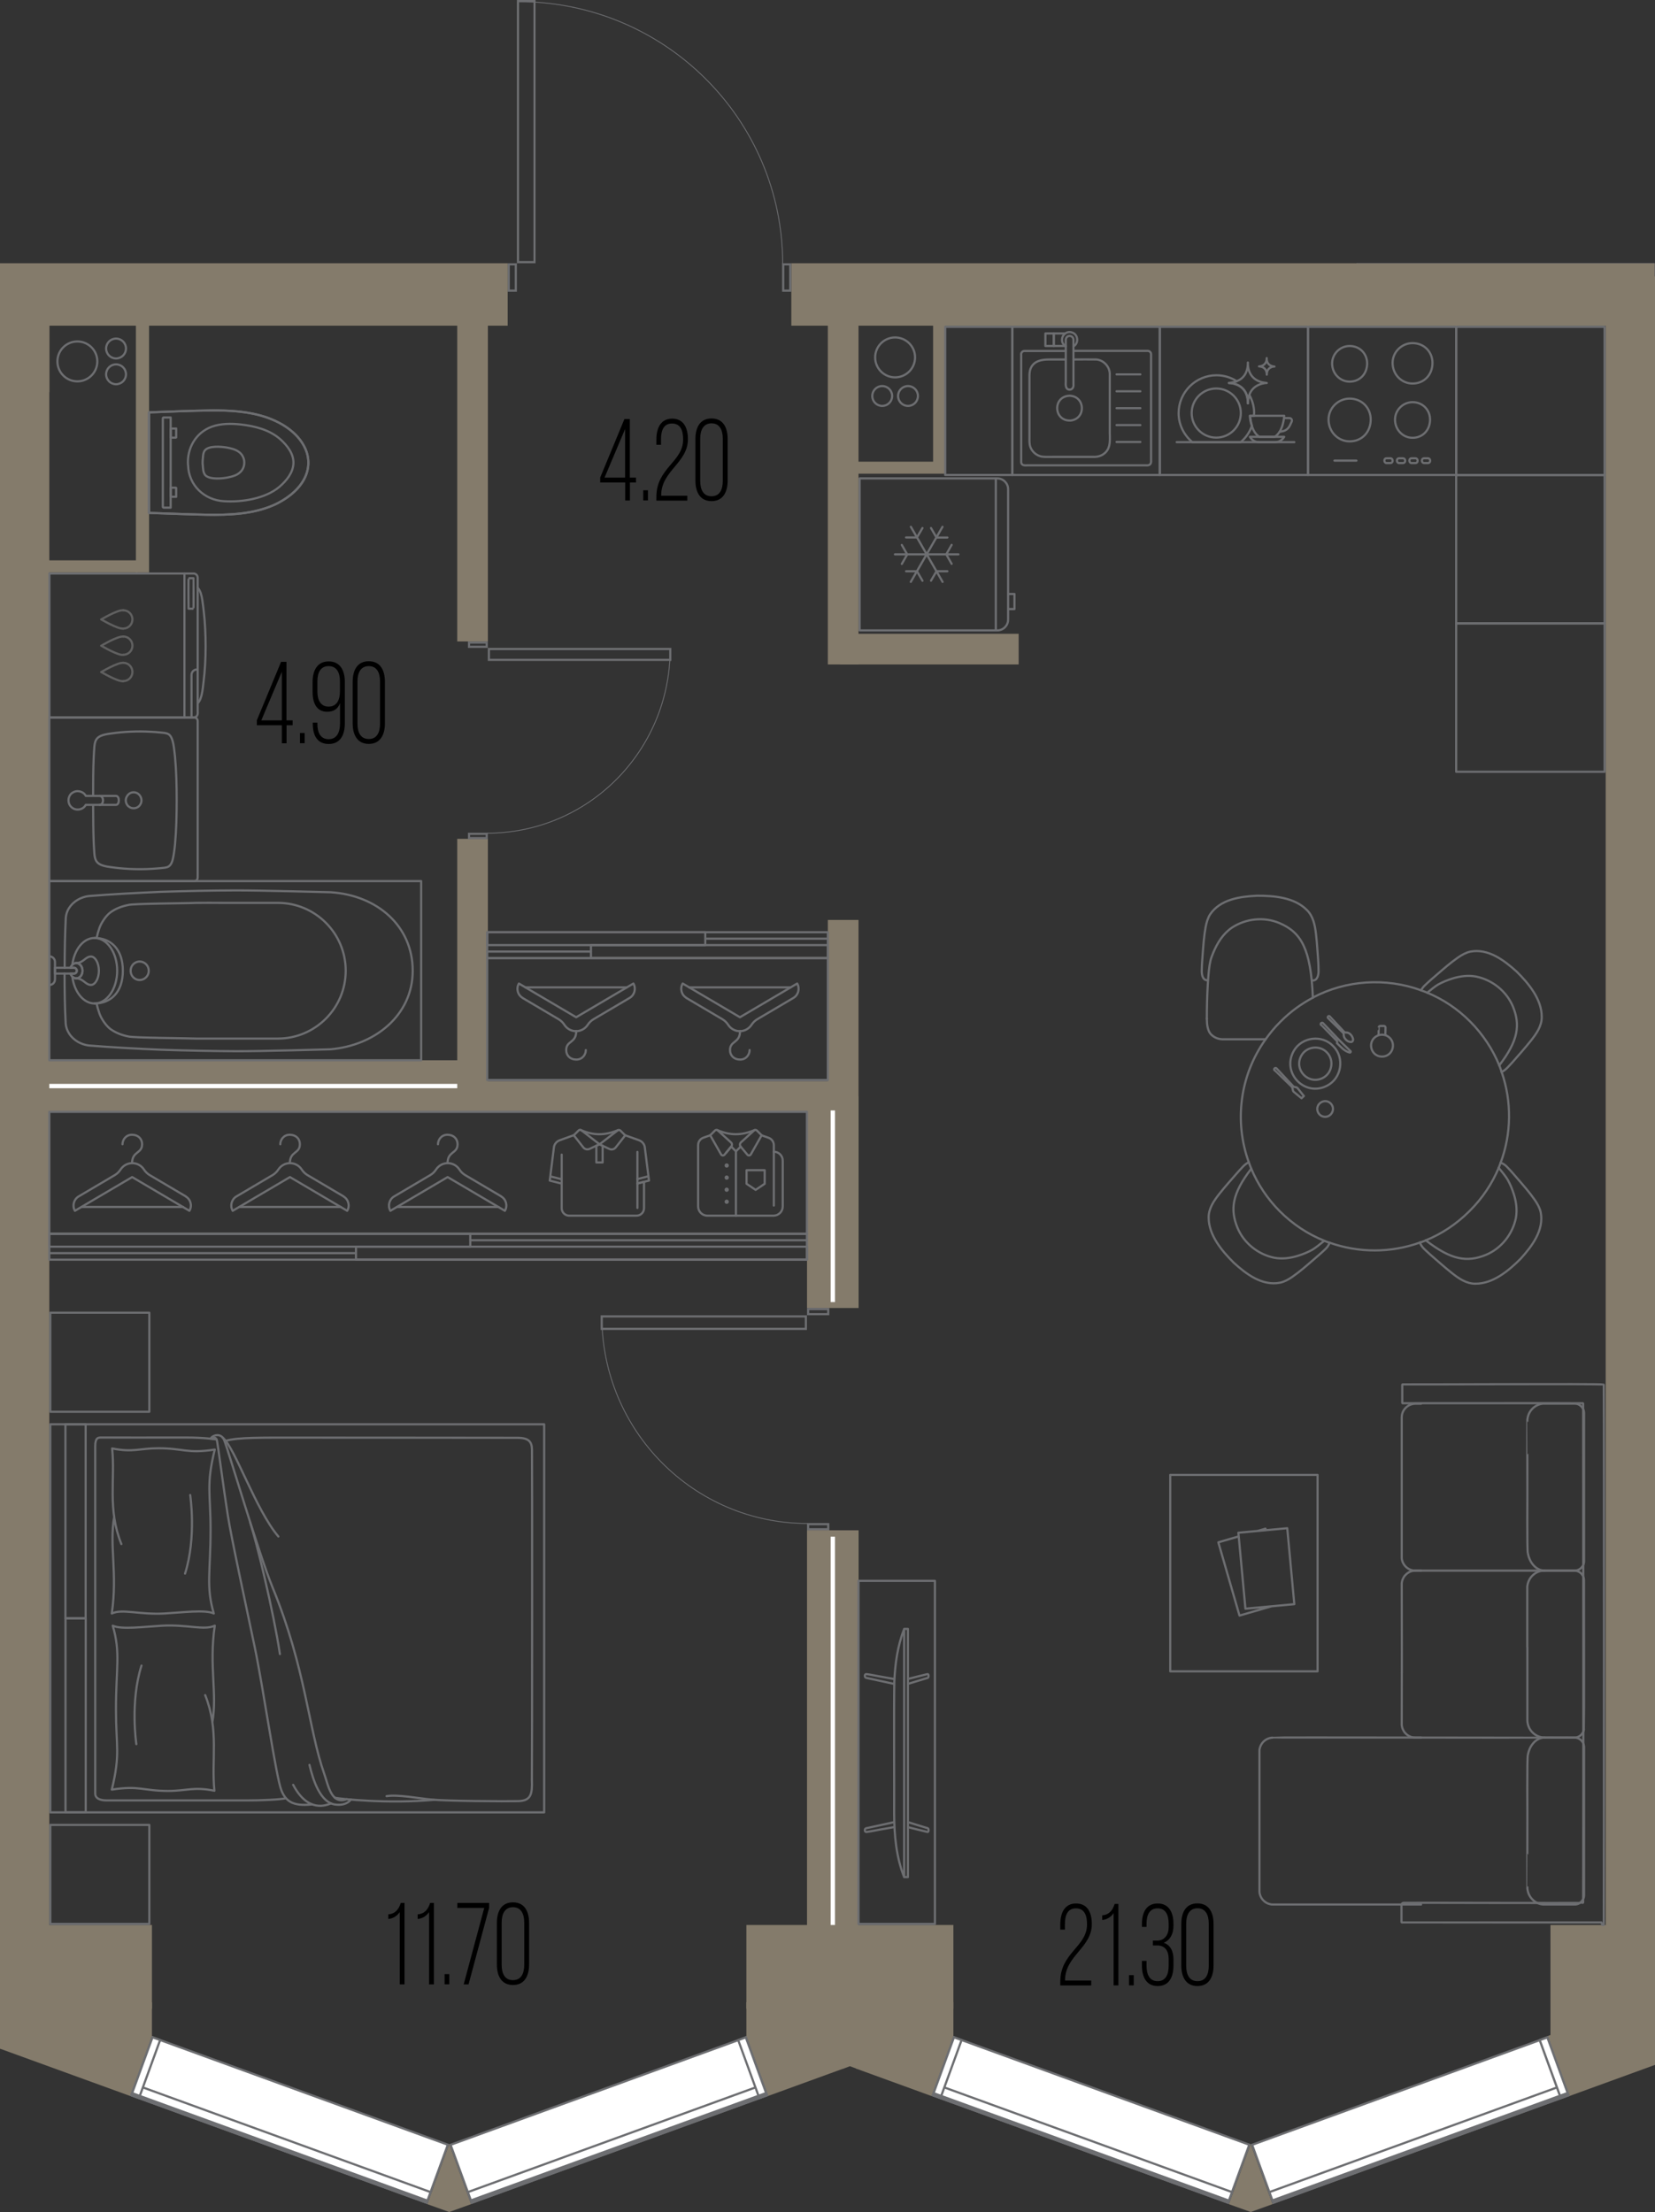 <?xml version="1.0" encoding="UTF-8"?><svg id="_мебель" xmlns="http://www.w3.org/2000/svg" viewBox="0 0 189.96 253.94"><rect x="0" y="0" width="189.96" height="253.94" fill="#333333" stroke="none"/><defs><style>.cls-1{fill:#6d6e71;}.cls-1,.cls-2,.cls-3,.cls-4,.cls-5{stroke-width:0px;}.cls-2{fill:#000;}.cls-6{stroke:#606060;}.cls-6,.cls-7{stroke-linecap:round;stroke-width:.25px;}.cls-6,.cls-7,.cls-8,.cls-9{fill:none;}.cls-6,.cls-7,.cls-9{stroke-linejoin:round;}.cls-3{fill:#847b6b;}.cls-4{fill:#6e7484;}.cls-7,.cls-10,.cls-9{stroke:#6d6e71;}.cls-8{stroke:#fff;}.cls-8,.cls-10{stroke-miterlimit:10;stroke-width:.5px;}.cls-10,.cls-5{fill:#fff;}.cls-9{stroke-width:.1px;}</style></defs><rect class="cls-4" x="169.22" y="16.69" width="7.17" height="34.23" transform="translate(206.61 -139) rotate(90)"/><rect class="cls-3" x="0" y="220.99" width="17.44" height="9.61"/><polygon class="cls-3" points="17.44 233.84 0 235.19 0 229.86 17.44 229.86 17.44 233.84"/><polygon class="cls-3" points="8.79 230.58 17.44 233.73 14.94 240.62 0 235.19 8.79 230.58"/><polygon class="cls-3" points="141.05 253.04 143.56 253.94 146.06 253.04 143.55 246.14 141.05 253.04"/><rect class="cls-3" x="85.67" y="220.99" width="23.76" height="9.61"/><polygon class="cls-3" points="177.96 220.99 177.96 234.62 189.96 237.05 189.96 220.99 177.96 220.99"/><polygon class="cls-3" points="49.05 253.04 51.56 253.94 54.07 253.04 51.56 246.14 49.05 253.04"/><rect class="cls-3" x="86.65" y="231.93" width="9.21" height="7.33" transform="translate(-75.08 45.42) rotate(-20)"/><polygon class="cls-3" points="187.97 229.97 177.65 233.73 180.15 240.62 189.96 237.05 187.97 229.97"/><rect class="cls-3" x="85.67" y="229.86" width="10.89" height="3.98"/><rect class="cls-3" x="98.41" y="229.86" width="11.02" height="3.98"/><polygon class="cls-3" points="98.35 237.5 97.55 237.2 96.76 237.5 94.25 230.6 97.55 229.42 100.86 230.6 98.35 237.5"/><rect class="cls-3" x="99.25" y="231.93" width="9.21" height="7.33" transform="translate(120.87 492.52) rotate(-160)"/><rect class="cls-3" y="33.08" width="5.66" height="11.94" transform="translate(5.66 78.1) rotate(180)"/><rect class="cls-3" x="25.55" y="4.67" width="7.17" height="58.27" transform="translate(62.94 4.67) rotate(90)"/><rect class="cls-3" x="136.79" y="-15.74" width="7.17" height="99.09" transform="translate(174.18 -106.57) rotate(90)"/><rect class="cls-3" y="31.73" width="5.66" height="191.05"/><rect class="cls-3" x="184.3" y="31.73" width="5.66" height="191.05"/><rect class="cls-3" x="52.48" y="36.72" width="3.52" height="36.92"/><rect class="cls-3" x="95.02" y="37.19" width="3.52" height="39.09"/><rect class="cls-3" x="96.4" y="72.76" width="20.52" height="3.52"/><rect class="cls-3" x="98.43" y="53" width="10.06" height="1.38"/><rect class="cls-3" x="107.1" y="37.19" width="1.38" height="16.34"/><rect class="cls-3" x="52.48" y="96.3" width="3.52" height="31.34"/><rect class="cls-3" x="4.77" y="121.72" width="48.2" height="5.92"/><rect class="cls-3" x="55.28" y="124.11" width="41.8" height="3.52"/><rect class="cls-3" x="95.02" y="105.61" width="3.52" height="23.33"/><rect class="cls-3" x="92.63" y="125.87" width="5.92" height="24.29"/><rect class="cls-3" x="92.63" y="175.68" width="5.92" height="46.01"/><rect class="cls-3" x="15.6" y="36.87" width="1.51" height="28.84"/><rect class="cls-3" x="5.4" y="64.33" width="10.4" height="1.38"/><line class="cls-8" x1="95.59" y1="176.41" x2="95.59" y2="220.99"/><line class="cls-8" x1="95.59" y1="127.48" x2="95.59" y2="149.48"/><line class="cls-8" x1="52.48" y1="124.68" x2="5.66" y2="124.68"/><rect class="cls-5" x="29.7" y="225.34" width="7.08" height="36.07" transform="translate(-206.83 191.37) rotate(-70)"/><path class="cls-1" d="M17.58,234.04l33.66,12.25-2.34,6.42-33.66-12.25,2.34-6.42M17.43,233.72l-2.51,6.89,34.13,12.42,2.51-6.89-34.13-12.42h0Z"/><rect class="cls-5" x="31.6" y="228.06" width="1.3" height="36.07" transform="translate(-210.03 192.21) rotate(-69.99)"/><path class="cls-1" d="M15.6,239.48l33.66,12.25-.36.98-33.66-12.25.36-.98M15.45,239.16l-.53,1.45,34.13,12.42.53-1.45-34.13-12.42h0Z"/><rect class="cls-5" x="13.19" y="236.9" width="7.08" height=".93" transform="translate(-212.05 171.9) rotate(-70)"/><path class="cls-1" d="M17.58,234.04l.64.23-2.34,6.42-.64-.23,2.34-6.42M17.43,233.72l-2.51,6.89,1.11.41,2.51-6.89-1.11-.41h0Z"/><rect class="cls-5" x="121.69" y="225.34" width="7.08" height="36.07" transform="translate(-146.3 277.82) rotate(-70)"/><path class="cls-1" d="M109.57,234.04l33.66,12.25-2.34,6.42-33.66-12.25,2.34-6.42M109.42,233.72l-2.51,6.89,34.13,12.42,2.51-6.89-34.13-12.42h0Z"/><rect class="cls-5" x="123.6" y="228.06" width="1.29" height="36.07" transform="translate(-149.51 278.68) rotate(-70)"/><path class="cls-1" d="M107.59,239.48l33.66,12.25-.36.98-33.66-12.25.36-.98M107.44,239.16l-.53,1.45,34.13,12.42.53-1.45-34.13-12.42h0Z"/><rect class="cls-5" x="105.18" y="236.9" width="7.08" height=".93" transform="translate(-151.52 258.34) rotate(-70)"/><path class="cls-1" d="M109.57,234.04l.64.23-2.34,6.42-.64-.23,2.34-6.42M109.42,233.72l-2.51,6.89,1.11.41,2.51-6.89-1.11-.41h0Z"/><rect class="cls-5" x="143.84" y="239.84" width="36.06" height="7.08" transform="translate(-73.48 70.04) rotate(-20)"/><path class="cls-1" d="M177.53,234.05l2.34,6.42-33.65,12.25-2.34-6.42,33.65-12.25M177.68,233.73l-34.12,12.42,2.51,6.89,34.12-12.42-2.51-6.89h0Z"/><rect class="cls-5" x="144.83" y="245.45" width="36.06" height="1.3" transform="translate(-74.36 70.55) rotate(-20)"/><path class="cls-1" d="M179.51,239.48l.36.98-33.65,12.25-.36-.98,33.65-12.25M179.66,239.16l-34.12,12.42.53,1.45,34.12-12.42-.53-1.45h0Z"/><rect class="cls-5" x="177.91" y="233.83" width=".93" height="7.09" transform="translate(-70.42 75.32) rotate(-20)"/><path class="cls-1" d="M177.53,234.05l2.34,6.42-.64.23-2.34-6.42.64-.23M177.67,233.72l-1.11.41,2.51,6.89,1.11-.41-2.51-6.89h0Z"/><rect class="cls-5" x="51.84" y="239.84" width="36.06" height="7.08" transform="translate(-79.03 38.58) rotate(-20)"/><path class="cls-1" d="M85.53,234.05l2.34,6.42-33.65,12.25-2.34-6.42,33.65-12.25M85.68,233.73l-34.12,12.42,2.51,6.89,34.12-12.42-2.51-6.89h0Z"/><rect class="cls-5" x="52.83" y="245.45" width="36.06" height="1.3" transform="translate(-79.9 39.08) rotate(-20)"/><path class="cls-1" d="M87.51,239.48l.36.98-33.65,12.25-.36-.98,33.65-12.25M87.66,239.16l-34.12,12.42.53,1.45,34.12-12.42-.53-1.45h0Z"/><rect class="cls-5" x="85.91" y="233.83" width=".93" height="7.09" transform="translate(-75.97 43.85) rotate(-20)"/><path class="cls-1" d="M85.53,234.05l2.34,6.42-.64.23-2.34-6.42.64-.23M85.68,233.72l-1.11.41,2.51,6.89,1.11-.41-2.51-6.89h0Z"/><line class="cls-10" x1="49.01" y1="252.75" x2="15.09" y2="240.4"/><line class="cls-10" x1="141.01" y1="252.75" x2="107.02" y2="240.38"/><line class="cls-10" x1="146.03" y1="252.75" x2="180.06" y2="240.36"/><line class="cls-10" x1="54.03" y1="252.75" x2="88.08" y2="240.36"/><path class="cls-1" d="M59.08,30.47v2.77h-.56v-2.77h.56M59.33,30.22h-1.06v3.27h1.06v-3.27h0Z"/><path class="cls-1" d="M90.58,30.47v2.77h-.56v-2.77h.56M90.83,30.22h-1.06v3.27h1.06v-3.27h0Z"/><path class="cls-9" d="M89.84,30.32c0-16.64-13.58-30.13-30.32-30.13"/><path class="cls-1" d="M61.23.25v29.72h-1.65V.25h1.65M61.48,0h0,0ZM61.48,0h-2.15v30.22h2.14V0h0Z"/><path class="cls-1" d="M94.94,150.41v.33h-2.06s0-.33,0-.33h2.06M95.19,150.16h-2.56v.83h2.56v-.83h0Z"/><path class="cls-1" d="M94.94,175.1v.33h-2.06s0-.33,0-.33h2.06M95.19,174.85h-2.56v.83h2.56v-.83h0Z"/><path class="cls-9" d="M92.69,174.9c-13.04,0-23.61-10.64-23.61-23.76"/><path class="cls-1" d="M92.37,151.25v1.18h-23.18s0-1.18,0-1.18h23.18M92.62,151h-23.68v1.68h23.68v-1.68h0Z"/><path class="cls-1" d="M55.74,73.89v.24h-1.78v-.24h1.78M55.99,73.64h-2.28v.74h2.28v-.74h0Z"/><path class="cls-1" d="M55.74,95.85v.24h-1.78v-.24h1.78M55.99,95.6h-2.28v.74h2.28v-.74h0Z"/><path class="cls-9" d="M55.92,95.65c11.6,0,21-9.46,21-21.14"/><path class="cls-1" d="M56.24,74.63h20.57v1h-20.57v-1M55.99,74.38v1.49h21.07s0-1.49,0-1.49h-21.07Z"/><path class="cls-2" d="M125.32,220.88c0,2.7-3.03,3.63-3.07,6.38v.11h3v.56h-3.55v-.45c0-3.29,3.07-4,3.07-6.56,0-1.08-.32-1.84-1.28-1.84s-1.26.8-1.26,1.8v.64h-.53v-.6c0-1.35.52-2.4,1.81-2.4s1.81,1.01,1.81,2.37Z"/><path class="cls-2" d="M127.82,219.63c-.3.44-.74.73-1.31.79v-.54c.83-.07,1.21-.61,1.43-1.31h.43v9.35h-.55v-8.29Z"/><path class="cls-2" d="M130.13,226.75v1.17h-.54v-1.17h.54Z"/><path class="cls-2" d="M134.69,220.87v.23c0,.92-.4,1.65-1.12,1.93.76.25,1.12.97,1.12,1.89v.72c0,1.36-.53,2.36-1.81,2.36s-1.81-1-1.81-2.36v-.53h.53v.56c0,1.01.35,1.77,1.27,1.77s1.27-.75,1.27-1.81v-.72c0-.97-.43-1.54-1.25-1.57h-.56v-.56h.59c.76-.05,1.22-.67,1.22-1.56v-.33c0-1.07-.35-1.81-1.27-1.81s-1.27.75-1.27,1.76v.37h-.53v-.33c0-1.36.53-2.36,1.81-2.36s1.81,1,1.81,2.36Z"/><path class="cls-2" d="M135.59,220.87c0-1.38.56-2.36,1.85-2.36s1.85.99,1.85,2.36v4.77c0,1.36-.56,2.36-1.85,2.36s-1.85-1-1.85-2.36v-4.77ZM136.15,225.67c0,1.03.37,1.77,1.3,1.77s1.29-.75,1.29-1.77v-4.84c0-1.01-.37-1.76-1.29-1.76s-1.3.75-1.3,1.76v4.84Z"/><path class="cls-2" d="M45.88,219.51c-.3.44-.74.73-1.31.79v-.53c.83-.07,1.21-.61,1.43-1.31h.43v9.35h-.55v-8.29Z"/><path class="cls-2" d="M49.25,219.51c-.3.44-.74.73-1.31.79v-.53c.83-.07,1.21-.61,1.43-1.31h.43v9.35h-.55v-8.29Z"/><path class="cls-2" d="M51.57,226.63v1.17h-.54v-1.17h.54Z"/><path class="cls-2" d="M55.57,219.03h-3.08v-.57h3.65v.56l-2.36,8.79h-.56l2.36-8.78Z"/><path class="cls-2" d="M57.03,220.75c0-1.37.56-2.36,1.85-2.36s1.85.99,1.85,2.36v4.77c0,1.36-.56,2.36-1.85,2.36s-1.85-1-1.85-2.36v-4.77ZM57.58,225.55c0,1.03.37,1.77,1.3,1.77s1.29-.75,1.29-1.77v-4.84c0-1.01-.37-1.76-1.29-1.76s-1.3.75-1.3,1.76v4.84Z"/><path class="cls-2" d="M32.89,83.26v2.07h-.54v-2.07h-2.87v-.57l2.78-6.71h.62v6.72h.71v.56h-.71ZM29.99,82.7h2.36v-5.58l-2.36,5.58Z"/><path class="cls-2" d="M34.97,84.15v1.17h-.54v-1.17h.54Z"/><path class="cls-2" d="M39.58,78.27v4.75c0,1.39-.54,2.39-1.85,2.39s-1.83-.97-1.83-2.33v-.12h.53v.15c0,1.01.37,1.75,1.29,1.75s1.31-.75,1.31-1.85v-2.29c-.26.69-.74.99-1.49.99-1.18,0-1.66-.96-1.66-2.28v-1.13c0-1.37.56-2.37,1.85-2.37s1.85,1,1.85,2.37ZM36.43,78.23v1.13c0,1.01.37,1.76,1.29,1.76s1.3-.75,1.3-1.76v-1.13c0-1.01-.37-1.76-1.3-1.76s-1.29.75-1.29,1.76Z"/><path class="cls-2" d="M40.48,78.27c0-1.37.56-2.36,1.85-2.36s1.85.99,1.85,2.36v4.77c0,1.36-.56,2.36-1.85,2.36s-1.85-1-1.85-2.36v-4.77ZM41.03,83.07c0,1.03.37,1.77,1.3,1.77s1.29-.75,1.29-1.77v-4.84c0-1.01-.37-1.76-1.29-1.76s-1.3.75-1.3,1.76v4.84Z"/><path class="cls-2" d="M72.3,55.39v2.07h-.54v-2.07h-2.87v-.57l2.78-6.71h.62v6.72h.71v.56h-.71ZM69.39,54.83h2.36v-5.58l-2.36,5.58Z"/><path class="cls-2" d="M74.37,56.28v1.17h-.54v-1.17h.54Z"/><path class="cls-2" d="M78.96,50.42c0,2.69-3.03,3.63-3.07,6.38v.11h3v.56h-3.55v-.45c0-3.29,3.07-4,3.07-6.56,0-1.08-.32-1.84-1.28-1.84s-1.26.8-1.26,1.8v.64h-.53v-.6c0-1.35.52-2.4,1.81-2.4s1.81,1.01,1.81,2.37Z"/><path class="cls-2" d="M79.82,50.4c0-1.37.56-2.36,1.85-2.36s1.85.99,1.85,2.36v4.77c0,1.36-.56,2.36-1.85,2.36s-1.85-1-1.85-2.36v-4.77ZM80.37,55.2c0,1.03.37,1.77,1.3,1.77s1.29-.75,1.29-1.77v-4.84c0-1.01-.37-1.76-1.29-1.76s-1.3.75-1.3,1.76v4.84Z"/><circle class="cls-7" cx="102.74" cy="41.03" r="2.29"/><circle class="cls-7" cx="101.26" cy="45.46" r="1.14"/><circle class="cls-7" cx="104.22" cy="45.46" r="1.14"/><circle class="cls-7" cx="8.88" cy="41.49" r="2.29"/><circle class="cls-7" cx="13.32" cy="42.97" r="1.14"/><circle class="cls-7" cx="13.32" cy="40.01" r="1.14"/><rect class="cls-7" x="5.77" y="163.51" width="56.69" height="44.55"/><rect class="cls-7" x="-2.47" y="173.49" width="22.28" height="2.32" transform="translate(183.32 165.98) rotate(90)"/><rect class="cls-7" x="-2.47" y="195.76" width="22.28" height="2.32" transform="translate(205.6 188.25) rotate(90)"/><path class="cls-7" d="M24.85,165.25s-1.4-.23-3.52-.22-9.39,0-9.72,0-.68,0-.68,1c0,1,0,39.44,0,39.89,0,.45.41.77,1.32.77s13.24,0,16.15,0c1.57,0,3.73-.09,4.41-.25"/><path class="cls-7" d="M24.41,165.19c.23-.25.42-.13.51.27s.79,5.77,1.24,8.58,2.13,10.5,3.1,15.16,2.43,14.84,3.04,16.34c.49,1.22,1.29,1.85,3.49,1.61"/><path class="cls-7" d="M33.65,204.9c1.72,3.27,3.83,2.33,4.35,2.13"/><path class="cls-7" d="M35.52,202.61c.43,1.82,1.26,4.31,2.93,4.55,1.37.19,1.82-.58,1.82-.58"/><path class="cls-7" d="M24.17,165.16c.2-.39,1.21-.75,1.57.19.57,1.46,3.93,12.95,5.55,16.9,3.83,9.34,4.09,16.2,5.95,21.46.44,1.25.79,3.52,2.57,2.83"/><path class="cls-7" d="M38.43,206.38c.72.15,6.14.72,11.38.24"/><path class="cls-7" d="M44.37,206.2c1.29-.21,3.59.24,5.26.4,1.67.16,8.42.21,9.87.17,1.45-.05,1.61-.79,1.55-2.47"/><path class="cls-7" d="M61.05,204.3c.03-1.96.04-37.07.01-37.92s-.34-1.32-1.7-1.32c-.9,0-14.66-.02-24.33-.02-4.99,0-7.71-.05-9.12.37"/><path class="cls-7" d="M25.55,165.03c1.41,1.12,3.79,8.29,6.4,11.36"/><path class="cls-7" d="M28.72,174.8c.76,2.34,2.64,10.05,3.41,15.09"/><path class="cls-7" d="M13.11,174.12c-.59,3.32.4,6.46-.28,11.11,1.21-.57,3.18.16,6.05,0,1.96-.11,4.69-.47,5.66,0-.92-3.13-.37-4.76-.37-9.64,0-4.22-.53-5.07.48-9.18-3.18.5-3.57-.15-6.47-.15-2.18,0-2.89.51-5.31.02.37,3.6-.56,6.92,1.06,10.98"/><path class="cls-7" d="M21.83,171.63s.74,4.85-.59,9.02"/><path class="cls-7" d="M24.37,197.74c.59-3.32-.4-6.46.28-11.11-1.21.57-3.18-.16-6.05,0-1.96.11-4.69.47-5.66,0,.92,3.13.37,4.76.37,9.64,0,4.22.53,5.07-.48,9.18,3.18-.5,3.57.15,6.47.15,2.18,0,2.89-.51,5.31-.02-.37-3.6.56-6.92-1.06-10.98"/><path class="cls-7" d="M15.65,200.23s-.74-4.85.59-9.02"/><rect class="cls-7" x="5.77" y="209.5" width="11.37" height="11.37" transform="translate(22.91 430.37) rotate(180)"/><rect class="cls-7" x="5.77" y="150.71" width="11.37" height="11.37" transform="translate(22.91 312.78) rotate(180)"/><rect class="cls-7" x="55.92" y="107.02" width="39.1" height="2.97"/><rect class="cls-7" x="55.92" y="109.99" width="39.1" height="14"/><path class="cls-7" d="M67.82,109.24h-11.9s11.9,0,11.9,0Z"/><path class="cls-7" d="M95.02,107.76h-13.9s13.9,0,13.9,0Z"/><rect class="cls-7" x="55.92" y="107.02" width="25.03" height="1.48"/><rect class="cls-7" x="67.83" y="108.5" width="27.19" height="1.48"/><path class="cls-7" d="M86.04,120.55c0,.5-.38,1.09-1.09,1.09s-1.16-.47-1.16-1.09c0-1.1,1.15-.78,1.15-2.18"/><path class="cls-7" d="M78.77,114.56l4.15,2.45c.27.16.49.38.66.64.28.44.78.73,1.34.73s1.05-.29,1.34-.73c.17-.26.39-.48.66-.64l4.15-2.45c.57-.34.76-1.08.43-1.65l-6.57,3.87-6.57-3.87h0c-.34.57-.15,1.31.43,1.65Z"/><line class="cls-7" x1="79.09" y1="113.35" x2="90.74" y2="113.35"/><path class="cls-7" d="M67.24,120.55c0,.5-.38,1.09-1.09,1.09s-1.16-.47-1.16-1.09c0-1.1,1.15-.78,1.15-2.18"/><path class="cls-7" d="M59.97,114.56l4.15,2.45c.27.16.49.38.66.64.28.44.78.73,1.34.73s1.05-.29,1.34-.73c.17-.26.39-.48.66-.64l4.15-2.45c.57-.34.76-1.08.43-1.65l-6.57,3.87-6.57-3.87h0c-.34.57-.15,1.31.43,1.65Z"/><line class="cls-7" x1="60.3" y1="113.35" x2="71.94" y2="113.35"/><path class="cls-7" d="M167.14,54.53v-17.01s-17.01,0-17.01,0v17.01s17.01,0,17.01,0ZM156.92,41.72c0,1.18-.82,2.09-2.01,2.09-1.1,0-2.01-.91-2.01-2.09,0-1.09.91-2,2.01-2,1.19,0,2.01.91,2.01,2ZM164.14,48.17c0,1.18-.82,2.09-2.01,2.09-1.1,0-2.01-.91-2.01-2.09,0-1.09.91-2,2.01-2,1.19,0,2.01.91,2.01,2ZM164.42,41.66c0,1.34-.94,2.37-2.29,2.37-1.25,0-2.29-1.03-2.29-2.37,0-1.24,1.04-2.27,2.29-2.27,1.35,0,2.29,1.03,2.29,2.27ZM157.33,48.16c0,1.42-.99,2.51-2.42,2.51-1.32,0-2.42-1.09-2.42-2.51,0-1.31,1.1-2.4,2.42-2.4,1.43,0,2.42,1.09,2.42,2.4Z"/><rect class="cls-7" x="163.22" y="52.61" width=".94" height=".55" rx=".24" ry=".24" transform="translate(327.37 105.77) rotate(180)"/><rect class="cls-7" x="161.78" y="52.61" width=".94" height=".55" rx=".24" ry=".24" transform="translate(324.49 105.77) rotate(180)"/><rect class="cls-7" x="160.34" y="52.61" width=".94" height=".55" rx=".24" ry=".24" transform="translate(321.62 105.77) rotate(180)"/><rect class="cls-7" x="158.9" y="52.61" width=".94" height=".55" rx=".24" ry=".24" transform="translate(318.74 105.77) rotate(180)"/><line class="cls-7" x1="155.69" y1="52.88" x2="153.17" y2="52.88"/><rect class="cls-7" x="116.2" y="37.52" width="16.92" height="17.01"/><g id="AG-DETAILS"><g id="POLYLINE"><path class="cls-7" d="M122.76,45.43c1.82.05,1.92,2.66.11,2.85-1.96.07-2.07-2.77-.11-2.85Z"/></g></g><g id="POLYLINE-2"><line class="cls-7" x1="128.16" y1="46.86" x2="130.89" y2="46.86"/></g><g id="POLYLINE-3"><line class="cls-7" x1="128.16" y1="42.98" x2="130.89" y2="42.98"/></g><g id="POLYLINE-4"><line class="cls-7" x1="128.16" y1="44.92" x2="130.89" y2="44.92"/></g><g id="POLYLINE-5"><line class="cls-7" x1="128.16" y1="48.8" x2="130.89" y2="48.8"/></g><g id="POLYLINE-6"><line class="cls-7" x1="128.16" y1="50.74" x2="130.89" y2="50.74"/></g><g id="POLYLINE-7"><path class="cls-7" d="M122.77,44.73c.33,0,.48-.31.44-.61,0-.58,0-4.87,0-5.05.04-.61-.8-.7-.88-.09,0,.81,0,3.97,0,4.85-.02.35-.05.89.44.9Z"/></g><g id="POLYLINE-8"><path class="cls-7" d="M122.33,39.76c-.95-.58-.2-2.01.82-1.55.62.28.66,1.23.06,1.55"/></g><g id="POLYLINE-9"><path class="cls-7" d="M123.21,41.27c.89,0,1.74-.02,2.64,0,.86.08,1.55.86,1.53,1.72,0,.43,0,.86,0,1.29,0,.84,0,1.68,0,2.52v2.53c-.03.94.22,2.08-.64,2.74-.35.29-.82.4-1.27.38-.69,0-1.37,0-2.06,0-.85,0-1.7,0-2.56,0-.43-.01-.85.03-1.27-.03-.6-.11-1.11-.54-1.32-1.11-.12-.35-.1-.73-.1-1.09,0-.71,0-1.42,0-2.13,0-1.57,0-3.13,0-4.7,0-.39-.01-.76.15-1.12.37-.84,1.25-1,2.1-1,.64,0,1.27,0,1.9,0"/></g><g id="POLYLINE-10"><path class="cls-7" d="M122.32,40.29c-1.13,0-2.25,0-3.39,0-.45,0-.89,0-1.34,0-.24,0-.42.22-.38.45,0,4.11,0,8.23,0,12.34.05.38.43.36.73.34.35,0,13.27,0,13.57,0,.48.04.65-.14.61-.63,0-.39,0-.79,0-1.18,0-1.38,0-2.77,0-4.15,0-1.49,0-2.98,0-4.47,0-.77,0-1.54,0-2.31,0-.24-.18-.4-.41-.4-.26,0-8.33,0-8.5,0"/></g><rect class="cls-7" x="119.99" y="38.28" width=".96" height="1.44"/><polyline class="cls-7" points="122.23 39.72 120.95 39.72 120.95 38.28 122.23 38.28"/><rect class="cls-7" x="133.12" y="37.52" width="17.01" height="17.01"/><circle class="cls-7" cx="139.6" cy="47.42" r="2.82"/><path class="cls-7" d="M145.4,43.01s0-.01,0-.02c0-.02,0-.05,0-.07,0-.05,0-.1-.02-.15-.04-.22-.14-.4-.3-.52-.08-.06-.17-.11-.28-.14-.09-.03-.18-.04-.29-.05,0,0,0,0,0,0,0,0,0,0,0,0,0,0,.02,0,.02,0,0,0,0,0,.01,0,.21-.01.4-.08.55-.21.11-.09.19-.21.24-.35.04-.1.06-.21.06-.34h0s0-.03,0-.05c0,0,0,0,0,0,0,0,0,0,0,0,0,0,0,0,0,0,0,0,0,0,0,0,0,.02,0,.04,0,.06,0,.02,0,.04,0,.06,0,.13.04.24.08.35.06.14.16.25.29.34.09.06.2.1.31.13.07.02.21.03.21.03,0,0,0,0,0,0-.01,0-.03,0-.04,0-.02,0-.04,0-.06,0-.16.02-.3.08-.43.16-.12.08-.21.2-.27.33-.04.09-.06.17-.07.26,0,.05,0,.09-.01.14,0,.01,0,.02,0,.03,0,0,0,.01,0,.01,0,0,0,0,0,0,0,0,0,0,0,0Z"/><line class="cls-7" x1="135.06" y1="50.76" x2="148.56" y2="50.76"/><path class="cls-7" d="M143.91,47.73c0-.11.04-.2.04-.31,0-.76-.21-1.46-.55-2.08-.06.17-.12.34-.14.52-.01.11-.02.23-.03.34,0,.03,0,.06,0,.08,0,.02,0,.03,0,.03,0,0,0,0,0,0,0,0,0,0,0,0,0-.01,0-.03,0-.05,0-.06,0-.11-.01-.17,0-.12-.02-.25-.04-.37-.09-.55-.34-.98-.73-1.28-.2-.15-.42-.27-.68-.35-.21-.07-.44-.11-.7-.12,0,0-.01,0-.02,0,0,0,0,0,0-.01,0,0,.04,0,.06,0,0,0,.02,0,.03,0,.29-.02.56-.09.81-.2-.67-.43-1.47-.68-2.32-.68-2.4,0-4.35,1.95-4.35,4.35,0,1.35.63,2.54,1.59,3.34h5.52c.6-.5,1.05-1.16,1.31-1.9-.19-.59-.21-1.12-.21-1.12h.45Z"/><path class="cls-7" d="M144.89,43.89c-.27-.06-.53-.17-.75-.31-.31-.2-.55-.48-.7-.82-.12-.26-.18-.54-.21-.86,0-.05,0-.1,0-.14,0-.04,0-.09,0-.14,0,0,0,0,0,0,0,0,0,0,0,0,0,0,0,0,0,0,0,0,0,0,0,0,0,.03,0,.07,0,.11h0c0,.32-.06.59-.14.85-.12.36-.32.65-.59.87-.16.13-.35.23-.54.31-.25.1-.51.18-.81.2,0,0-.02,0-.03,0-.02,0-.06,0-.06,0,0,0,0,.01,0,.01,0,0,0,0,.02,0,.26.01.49.05.7.12.26.08.49.2.68.35.39.31.64.74.73,1.28.02.12.03.25.04.37,0,.06,0,.11.01.17,0,.02,0,.03,0,.05,0,0,0,0,0,0,0,0,0,0,0,0,0,0,0-.01,0-.03,0-.03,0-.06,0-.08,0-.11.01-.23.03-.34.02-.18.08-.35.14-.52.02-.04.02-.08.03-.13.15-.34.37-.62.66-.82.3-.21.65-.34,1.04-.4.05,0,.1-.01.15-.02.04,0,.07,0,.11,0,0,0,0,0,0,0,0,0-.34-.04-.51-.08Z"/><path class="cls-7" d="M143.91,47.73h-.45s.02.53.21,1.12c.15.48.41,1,.87,1.3h1.77c1.03-.66,1.09-2.42,1.09-2.42h-3.49Z"/><path class="cls-7" d="M146.32,50.15h-1.77s-1.09,0-1.09,0l.07.1c.22.32.59.51.98.51h1.84c.39,0,.76-.19.98-.51l.07-.1h-1.09Z"/><path class="cls-7" d="M147.38,48h.63c.2,0,.34.21.25.4l-.21.45c-.17.36-.5.61-.89.67l-.28.05"/><rect class="cls-7" x="167.14" y="54.53" width="17.04" height="17.04"/><rect class="cls-7" x="167.14" y="37.52" width="17.04" height="17.02"/><rect class="cls-7" x="108.49" y="37.52" width="7.71" height="17.01"/><path class="cls-7" d="M134.32,169.32h16.91s0,22.55,0,22.55h-16.91s0-22.55,0-22.55ZM147.75,175.44l-5.61.52.81,8.72,5.61-.52-.81-8.72ZM145.3,175.67l-.05-.18-.93.27.98-.09ZM139.84,177.06l2.43,8.41,3.69-1.07-3.01.28-.77-8.3-2.34.68Z"/><path class="cls-7" d="M163.11,161.15c-.15,0-.69-.01-.84.01-.13.02-.26.05-.39.1-.5.2-.89.67-.97,1.2-.01.08-.02.17-.02.25,0,.04,0,16,0,16.04,0,.05,0,.1,0,.14.02.19.07.38.16.55.13.27.34.49.6.65.15.09.31.15.47.19.07.02.15.03.22.03.03,0,.07,0,.11,0,.02,0,14.83,0,14.84,0"/><path class="cls-7" d="M175.31,170.61c.02.29-.06,7.61.06,7.7,0,0,0,.03,0,.03.09.47.28.92.59,1.29.28.34.67.6,1.11.66.06,0,.12.01.18.02.01,0,.03,0,.04,0,.04,0,3.43,0,3.47,0,.09,0,.19-.02.28-.05.37-.11.66-.42.75-.79.02-.07.03-.14.03-.21,0-.11,0-16.97,0-17.07,0-.13-.03-.25-.08-.37-.09-.21-.25-.4-.44-.52-.17-.11-.37-.16-.58-.16-.04,0-3.43,0-3.47,0-.05,0-.11,0-.16,0-.18.02-.36.06-.53.13-.54.22-.97.68-1.15,1.23-.05.15-.08.31-.1.47,0,.05,0,.11,0,.16-.01,0,0,7.46,0,7.46h0Z"/><path class="cls-7" d="M163.11,218.64c-.1,0-16.99,0-17.08,0-.11,0-.22-.03-.33-.06-.37-.1-.69-.35-.9-.67-.13-.21-.22-.46-.24-.71,0-.05,0-.09,0-.14,0-.11,0-16.01,0-16.11,0-.14.04-.27.08-.4.11-.32.32-.6.6-.79.19-.13.42-.22.65-.26.06-.01.13-.02.2-.02.06-.05,31.15.03,31.21,0"/><path class="cls-7" d="M175.31,209.17c.02-.29-.06-7.61.06-7.7,0,0,0-.03,0-.03.09-.47.28-.92.59-1.29.28-.34.68-.61,1.13-.66.05-.03,3.56,0,3.68-.01.09,0,.19.02.28.05.37.11.66.43.74.81.01.06.02.13.03.19,0,.13,0,16.96,0,17.08,0,.12-.03.24-.08.35-.09.21-.25.4-.44.52-.17.11-.37.16-.58.16-.04,0-3.43,0-3.47,0-.05,0-.11,0-.16,0-.18-.02-.36-.06-.53-.13-.54-.22-.97-.68-1.15-1.23-.05-.15-.08-.31-.1-.47,0-.05,0-.11,0-.16-.01,0,0-7.46,0-7.46h0Z"/><path class="cls-7" d="M175.31,189.11s0,8.35,0,8.38c0,.06,0,.12.01.18.02.15.05.3.1.45.22.67.82,1.19,1.51,1.32.16.06,3.61.03,3.86.03.14,0,.27-.04.39-.1.28-.13.49-.38.58-.66.03-.08.04-.17.05-.25.02-.03,0-17,0-17.05,0-.24-.09-.49-.24-.68-.16-.2-.37-.33-.62-.39-.08-.02-.16-.03-.24-.03h-3.43s-.08,0-.11,0c-.04,0-.09,0-.14.01-.71.08-1.33.58-1.59,1.24-.07.18-.12.37-.14.56,0,.05,0,.11,0,.16,0,.04,0,6.77,0,6.82Z"/><path class="cls-7" d="M163.11,180.31c-.23,0-.74-.02-.96.03-.35.07-.66.26-.89.53-.12.14-.21.31-.28.48-.05.13-.07.27-.09.4,0,.03,0,.07,0,.11,0,.02.02,10.15.01,10.18"/><path class="cls-7" d="M163.11,199.48c-.23,0-.74.02-.96-.03-.35-.07-.66-.26-.89-.53-.12-.14-.21-.31-.28-.48-.05-.13-.07-.27-.09-.4,0-.03,0-.07,0-.11,0-.02.02-10.82.01-10.84"/><path class="cls-7" d="M183.92,220.99s.01,0,.01,0c0,0,.01,0,.01,0,0,0,.01,0,.01,0,0,0,.01,0,.01,0,0,0,.01,0,.01,0,0,0,.01,0,.01,0,0,0,.01,0,.01,0,0,0,.01,0,.01,0,0,0,.01,0,.01,0,0,0,.01,0,.01,0,.01,0,.01,0,.01,0,.01,0,.01,0,.01,0,.01,0,.01-.01.01-.01,0,0,.01-.01.01-.01,0,0,.01-.01.01-.01,0-.01.01-.01.01-.01,0-.01,0-.01,0-.01,0-.01,0-.01,0-.01,0,0,0-.01,0-.01,0,0,0-.01,0-.01,0,0,0-.01,0-.01,0,0,0-.01,0-.01.02-4,.04-57.85,0-61.85,0,0,0,0,0-.01,0,0,0,0,0-.01,0,0,0,0,0-.01,0,0,0,0,0-.01,0,0,0,0,0-.01,0,0,0,0-.01-.01,0,0,0,0-.01-.01,0,0,0,0-.01-.01,0,0,0,0-.01-.01,0,0,0,0-.01,0,0,0,0,0-.01,0,0,0,0,0-.01,0-.18-.12-22.76.01-22.96-.02,0,0,0,0-.01,0,0,0,0,0-.01,0,0,0,0,0-.01,0,0,0,0,0-.01,0,0,0,0,0-.01,0,0,0,0,0-.01,0,0,0,0,0-.01.01,0,0,0,0-.01.01,0,0,0,0-.01.01,0,0,0,0-.01.01,0,0,0,0,0,.01,0,0,0,0,0,.01,0,0,0,0,0,.01,0,0,0,0,0,.01,0,0,0,0,0,.01,0,0,0,0,0,.01,0,0,0,0,0,.01,0,0,0,0,0,.01,0,0,0,0,0,.01,0,0,0,0,0,.01,0,0,0,0,0,.01,0,0,0,0,0,.01,0,0,0,0,0,.01v1.82s0,0,0,.01c0,0,0,0,0,.01,0,0,0,0,0,.01,0,0,0,0,0,.01,0,0,0,0,0,.01,0,0,0,0,0,.01,0,0,0,0,0,.01,0,0,0,0,0,.01,0,0,0,0,0,.01,0,0,0,0,0,.01,0,0,0,0,0,.01,0,0,0,0,0,.01,0,0,0,0,0,.01,0,0,0,0,.01.01,0,0,0,0,.01.01,0,0,0,0,.01.01,0,0,0,0,.01.01,0,0,0,0,.01,0,0,0,0,0,.01,0,0,0,0,0,.01,0,0,0,0,0,.01,0,0,0,0,0,.01,0,0,0,0,0,.01,0,0,0,0,0,.01,0,0,0,0,0,.01,0,0,0,0,0,.01,0,0,0,0,0,.01,0,0,0,0,0,.01,0,0,0,0,0,.01,0,0,0,0,0,.01,0,.07.01,20.42-.02,20.48,0,0,0,0,0,.01,0,0,0,0,0,.01,0,0,0,0,0,.01,0,0,0,0,0,.01,0,0,0,0,0,.01,0,0,0,0,0,.01,0,0,0,0,0,.01,0,0,0,0,0,.01.01,0,0,0,0,.01.01,0,0,0,0,.01.01,0,0,0,0,.01.01,0,0,0,0,0,.01,0,0,0,0,0,.01,0,0,0,0,0,.01,0,0,0,0,0,.01,0,0,0,0,0,.01,0,0,0,0,0,.01.01,14.3.05,42.88,0,57.17,0,0,0,.01,0,.01,0,0,0,.01,0,.01,0,.01,0,.01,0,.01,0,.01,0,.01,0,.01,0,.01-.01.01-.01.01,0,0-.01.01-.01.01,0,0-.01.01-.01.01-.01,0-.01.01-.01.01-.01,0-.01,0-.01,0-.01,0-.01,0-.01,0,0,0-.01,0-.01,0,0,0-.01,0-.01,0,0,0-.01,0-.01,0,0,0-.01,0-.01,0,0,0-.01,0-.01,0,0,0-.01,0-.01,0-.07.05-20.42-.02-20.49,0-.14.01-.24.13-.24.26v1.82s0,.01,0,.01c0,0,0,.01,0,.01,0,0,0,.01,0,.01,0,0,0,.01,0,.01,0,0,0,.01,0,.01,0,0,0,.01,0,.01,0,0,0,.01,0,.01,0,0,0,.01,0,.01,0,0,0,.01,0,.01,0,0,0,.01,0,.01,0,0,0,.01,0,.01,0,.01,0,.01,0,.01,0,.01,0,.01,0,.01,0,.01.01.01.01.01,0,0,.01.01.01.01,0,0,.01.01.01.01.01,0,.01.01.01.01.01,0,.01,0,.01,0,.01,0,.01,0,.01,0,0,0,.01,0,.01,0,0,0,.01,0,.01,0,0,0,.01,0,.01,0,0,0,.01,0,.01,0,0,0,.01,0,.01,0,0,0,.01,0,.01,0,0,0,.01,0,.01,0,0,0,.01,0,.01,0,0,0,.01,0,.01,0,.03.01,22.75,0,22.79,0Z"/><path class="cls-7" d="M163.82,113.96c.49-.4.91-.73,1.22-.92.53-.3,1.11-.53,1.69-.71.87-.27,1.8-.39,2.7-.22,1.87.39,3.5,1.69,4.23,3.46.84,2.08.63,3.88-1.58,6.74"/><path class="cls-7" d="M163.12,113.69c.11-.25.32-.48.51-.65.41-.4.85-.77,1.28-1.14.8-.69,1.59-1.39,2.46-1.99.43-.29.88-.55,1.38-.66,2.06-.4,3.89.99,5.33,2.29,1.37,1.36,2.88,3.16,2.88,5.19.02,1.04-.61,1.94-1.23,2.72-.34.43-.69.84-1.05,1.26-.36.42-.73.84-1.1,1.26-.3.3-.76.92-1.24,1.09"/><path class="cls-7" d="M143.62,134.17c-2.22,2.87-2.43,4.68-1.59,6.76.73,1.77,2.36,3.08,4.23,3.46.9.17,1.83.05,2.7-.22.58-.18,1.16-.41,1.69-.71.34-.21.81-.57,1.35-1.02"/><path class="cls-7" d="M143.34,133.44c-.48.17-.93.79-1.23,1.09-.37.42-.73.84-1.1,1.26-.36.41-.71.83-1.05,1.26-.62.78-1.24,1.68-1.23,2.72,0,2.03,1.51,3.83,2.88,5.19,1.43,1.31,3.27,2.7,5.33,2.29.5-.11.96-.37,1.38-.66.87-.6,1.66-1.3,2.46-1.99.43-.38.87-.74,1.28-1.14.22-.19.47-.49.54-.8"/><path class="cls-7" d="M172.02,134.07c.46.55.84,1.03,1.04,1.38.3.53.53,1.11.71,1.69.27.87.39,1.8.22,2.7-.39,1.87-1.69,3.5-3.46,4.23-2.11.85-3.93.62-6.88-1.68"/><path class="cls-7" d="M172.24,133.49c.31.07.61.32.81.55.4.41.77.85,1.14,1.28.69.8,1.39,1.59,1.99,2.46.29.43.55.88.66,1.38.4,2.06-.99,3.89-2.29,5.33-1.36,1.37-3.16,2.88-5.19,2.88-1.04.02-1.94-.61-2.72-1.23-.43-.34-.84-.69-1.26-1.05-.42-.36-.84-.73-1.26-1.1-.33-.33-1.04-.84-1.13-1.36"/><path class="cls-7" d="M138.52,116.94c.01.66.06,1.47.59,1.91.38.33.86.48,1.35.46.8,0,1.6,0,2.4,0,.8,0,1.6,0,2.4,0"/><path class="cls-7" d="M138.52,116.94c0-2.62.14-5.52.42-6.67.07-.29.19-.58.3-.86.46-1.12,1.13-2.21,2.15-2.91,1.6-1.05,3.66-1.28,5.44-.54,2.52,1.07,3.63,2.95,3.86,8.57"/><path class="cls-7" d="M150.68,112.56c.59,0,.68-.75.66-1.21,0-.83-.09-1.65-.14-2.47-.04-.54-.08-1.09-.15-1.63-.11-.99-.31-2.07-1.06-2.79-1.43-1.44-3.78-1.64-5.71-1.63-1.94.09-4.22.41-5.39,2.15-.27.43-.41.94-.51,1.45-.19,1.04-.26,2.1-.34,3.15-.04.57-.09,1.14-.1,1.71-.03.48.04,1.24.65,1.25"/><path class="cls-7" d="M145.25,119.33c.5-.7,1.05-1.38,1.68-2l.1-.1c1.11-1.11,2.35-2,3.67-2.7"/><path class="cls-7" d="M143.62,134.17c-.1-.24-.19-.49-.28-.74"/><path class="cls-7" d="M163.12,113.69c-4.04-1.47-8.58-1.2-12.43.83"/><path class="cls-7" d="M172.02,134.07c-.75,1.79-1.85,3.47-3.32,4.93l-.09.09c-1.47,1.46-3.15,2.56-4.95,3.3"/><path class="cls-7" d="M163.66,142.4c-.22.09-.44.17-.67.25"/><path class="cls-7" d="M163.82,113.96c-.23-.1-.47-.18-.7-.26"/><path class="cls-7" d="M162.99,142.64c-3.35,1.21-7.02,1.21-10.38.02"/><path class="cls-7" d="M163.82,113.96c1.79.75,3.47,1.85,4.93,3.32s2.6,3.21,3.34,5.04"/><path class="cls-7" d="M172.24,133.49c-.07.2-.14.39-.22.58"/><path class="cls-7" d="M152,142.45c.2.08.41.14.61.22"/><path class="cls-7" d="M172.36,123.07c-.09-.25-.17-.51-.27-.76"/><path class="cls-7" d="M145.25,119.33c-2.96,4.16-3.6,9.45-1.91,14.11"/><path class="cls-7" d="M143.62,134.17c.74,1.77,1.83,3.43,3.26,4.87,1.51,1.51,3.25,2.65,5.12,3.4"/><path class="cls-7" d="M172.24,133.49c1.25-3.35,1.29-7.04.12-10.42"/><g id="_2D_AG-DETAILS-DIAGRAM"><g id="POLYLINE-11"><path class="cls-7" d="M152.3,120.82c.86.86.62,2.38-.47,2.93-1.65.84-3.37-.95-2.46-2.57.59-1.05,2.1-1.24,2.93-.36h0Z"/></g></g><g id="POLYLINE-12"><path class="cls-7" d="M152.74,126.68c.67.7-.07,1.81-.97,1.47-.24-.09-.43-.29-.52-.53-.32-.91.82-1.62,1.5-.93Z"/></g><g id="POLYLINE-13"><path class="cls-7" d="M158.23,118.77s.01-.82.02-.82c0-.09.09-.18.18-.17h.42c.09,0,.18.09.18.18,0,0-.02.82-.02.82"/></g><g id="POLYLINE-14"><path class="cls-7" d="M158.61,121.3c1.35,0,1.77-1.81.55-2.4-.33-.15-.71-.16-1.04-.01-1.23.55-.86,2.38.49,2.41Z"/></g><g id="POLYLINE-15"><path class="cls-7" d="M154.55,118.54c-.09,0-.2-.01-.27-.08,0-.01-1.65-1.77-1.66-1.78-.05-.05-.12-.05-.17,0,0,0,0,0,0,0-.06.05-.07.14-.02.19,0,0,1.73,1.7,1.73,1.7.1.11.06.27.09.4.1.35.47.67.84.65.18-.02.25-.22.2-.38-.09-.34-.37-.69-.74-.71Z"/></g><g id="POLYLINE-16"><path class="cls-7" d="M153.46,119.77s-.01-.02,0-.03c.04-.1.03-.21-.05-.28,0,0-1.78-1.77-1.78-1.78-.14-.14.09-.37.23-.22,0,0,1.75,1.84,1.75,1.84.35.36,1.03,1.01,1.4,1.37.07.07,0,.19-.1.16-.6-.14-1.02-.66-1.45-1.07Z"/></g><g id="POLYLINE-17"><path class="cls-7" d="M149.65,125.82h0s0,0,0,0c-.04-.05-.65-.83-.68-.86-.07-.09-.17-.15-.28-.16-.1,0-.2-.04-.27-.11,0,0-1.89-2.03-1.9-2.04-.06-.07-.18-.06-.23.01-.06.06-.06.15,0,.21,0,0,1.98,1.95,1.99,1.95.15.16.05.42.25.55.02.01.81.68.86.71,0,0,.27-.26.27-.26Z"/></g><g id="POLYLINE-18"><path class="cls-7" d="M153.03,120.1c1.34,1.34.96,3.7-.73,4.55-2.56,1.3-5.22-1.48-3.81-3.99.92-1.63,3.26-1.92,4.54-.56Z"/></g><path class="cls-7" d="M98.54,220.87v-39.39s8.77,0,8.77,0v39.39s-8.77,0-8.77,0ZM103.78,187h.43s0,28.49,0,28.49h-.43s0-28.49,0-28.49ZM102.63,208.2c.01,2.47.23,4.98,1.15,7.3,0-9.06,0-19.35,0-28.49-.76,1.92-1.04,3.99-1.13,6.05-.06,3.3,0,11.85-.02,15.15ZM102.65,209.18c-1.03.22-2.04.44-3.08.67-.11.02-.24.03-.28.15-.06.15,0,.34.19.31.51-.07,1.01-.18,1.51-.27.55-.1,1.1-.19,1.65-.29M104.22,209.18c.71.23,1.41.44,2.13.66.08.02.19.03.22.15.04.15,0,.35-.13.32-.74-.17-1.47-.37-2.21-.55M104.22,193.31c.71-.22,1.41-.43,2.13-.65.08-.02.19-.03.22-.15.04-.15,0-.35-.13-.32-.74.17-1.47.37-2.21.55M102.65,193.32c-1.03-.22-2.04-.44-3.08-.67-.11-.02-.24-.03-.28-.15-.06-.15,0-.34.19-.31.51.07,1.01.18,1.51.27.55.1,1.1.19,1.65.29"/><rect class="cls-7" x="5.66" y="141.64" width="86.96" height="2.97"/><rect class="cls-7" x="5.66" y="127.64" width="86.96" height="14"/><path class="cls-7" d="M53.98,142.38h38.64s-38.64,0-38.64,0Z"/><path class="cls-7" d="M5.66,143.86h35.02s-35.02,0-35.02,0Z"/><rect class="cls-7" x="40.86" y="143.12" width="51.77" height="1.48"/><rect class="cls-7" x="5.66" y="141.64" width="48.32" height="1.48"/><path class="cls-7" d="M50.27,131.36c0-.5.38-1.09,1.09-1.09s1.16.47,1.16,1.09c0,1.1-1.15.78-1.15,2.18"/><path class="cls-7" d="M57.54,137.35l-4.15-2.45c-.27-.16-.49-.38-.66-.64-.28-.44-.78-.73-1.34-.73s-1.05.29-1.34.73c-.17.26-.39.48-.66.64l-4.15,2.45c-.57.34-.76,1.08-.43,1.65l6.57-3.87,6.57,3.87h0c.34-.57.15-1.31-.43-1.65Z"/><line class="cls-7" x1="57.22" y1="138.56" x2="45.57" y2="138.56"/><path class="cls-7" d="M32.17,131.36c0-.5.38-1.09,1.09-1.09s1.16.47,1.16,1.09c0,1.1-1.15.78-1.15,2.18"/><path class="cls-7" d="M39.44,137.35l-4.15-2.45c-.27-.16-.49-.38-.66-.64-.28-.44-.78-.73-1.34-.73s-1.05.29-1.34.73c-.17.26-.39.48-.66.64l-4.15,2.45c-.57.34-.76,1.08-.43,1.65l6.57-3.87,6.57,3.87h0c.34-.57.15-1.31-.43-1.65Z"/><line class="cls-7" x1="39.11" y1="138.56" x2="27.47" y2="138.56"/><path class="cls-7" d="M14.06,131.36c0-.5.38-1.09,1.09-1.09s1.16.47,1.16,1.09c0,1.1-1.15.78-1.15,2.18"/><path class="cls-7" d="M21.33,137.35l-4.15-2.45c-.27-.16-.49-.38-.66-.64-.28-.44-.78-.73-1.34-.73s-1.05.29-1.34.73c-.17.26-.39.48-.66.64l-4.15,2.45c-.57.34-.76,1.08-.43,1.65l6.57-3.87,6.57,3.87h0c.34-.57.15-1.31-.43-1.65Z"/><line class="cls-7" x1="21.01" y1="138.56" x2="9.36" y2="138.56"/><path class="cls-7" d="M81.52,130.33l-.79.28c-.36.13-.6.47-.6.85v7.04c0,.58.47,1.06,1.06,1.06h7.59c.58,0,1.06-.47,1.06-1.06v-5.26c0-.57-.46-1.02-1.02-1.02h0"/><path class="cls-7" d="M88.82,138.4v-6.93c0-.38-.24-.72-.6-.85l-.79-.28"/><path class="cls-7" d="M86.57,129.76l-1.52,1.38c-.14.13-.16.35-.04.49l.79.95c.12.11.3.08.38-.06l1.24-2.19-.55-.55c-.08-.08-.21-.09-.3-.02Z"/><path class="cls-7" d="M82.07,129.78l-.55.55,1.24,2.19c.08.14.26.17.38.06l.79-.95c.12-.15.11-.36-.04-.49l-1.52-1.38c-.09-.07-.22-.06-.3.02Z"/><path class="cls-7" d="M82.32,129.73c1.46.63,2.75.65,4.3,0"/><polyline class="cls-7" points="84.47 139.56 84.47 132.17 83.93 131.63 83.36 132.32"/><polygon class="cls-7" points="87.77 135.9 86.73 136.6 85.69 135.9 85.69 134.34 87.77 134.34 87.77 135.9"/><circle class="cls-7" cx="83.41" cy="133.8" r=".12"/><circle class="cls-7" cx="83.41" cy="135.19" r=".12"/><circle class="cls-7" cx="83.41" cy="136.58" r=".12"/><circle class="cls-7" cx="83.41" cy="137.96" r=".12"/><line class="cls-7" x1="84.47" y1="132.17" x2="85.02" y2="131.63"/><path class="cls-7" d="M64.47,132.55v6.15c0,.47.38.86.86.86h7.73c.47,0,.86-.38.86-.86v-3.03s-.75.19-.75.19"/><path class="cls-7" d="M71.76,130.33l1.58.57c.33.12.58.39.66.73l.49,3.9-1.33.34"/><path class="cls-7" d="M65.83,130.33l-1.58.57c-.33.12-.58.39-.66.73l-.49,3.9,1.33.34"/><line class="cls-7" x1="73.16" y1="138.67" x2="73.16" y2="132.24"/><path class="cls-7" d="M70.91,129.76l-2.1,1.61,1.13.53c.25.12.55.05.73-.17l1.09-1.39-.55-.55c-.08-.08-.21-.09-.3-.02Z"/><path class="cls-7" d="M66.41,129.78l-.55.55,1.09,1.39c.17.22.47.29.73.17l1.13-.53-2.09-1.61c-.09-.07-.22-.06-.3.02Z"/><path class="cls-7" d="M66.66,129.73c1.46.63,2.75.65,4.3,0"/><polygon class="cls-7" points="69.17 133.45 68.45 133.45 68.45 131.53 68.81 131.36 69.17 131.53 69.17 133.45"/><line class="cls-7" x1="74.34" y1="135.06" x2="73.16" y2="135.36"/><line class="cls-7" x1="63.21" y1="135.06" x2="64.39" y2="135.36"/><g id="POLYLINE-19"><line class="cls-7" x1="17.11" y1="58.88" x2="17.11" y2="47.35"/></g><g id="POLYLINE-20"><path class="cls-7" d="M23.27,53.34c.04.42.02.9.31,1.23.54.51,1.95.38,2.63.23.46-.1.94-.22,1.3-.54.76-.63.69-1.86-.13-2.41-.38-.27-.88-.38-1.34-.47-.66-.11-2.11-.25-2.55.36-.12.17-.16.38-.18.59-.04.33-.07.67-.05,1Z"/></g><g id="POLYLINE-21"><path class="cls-7" d="M21.59,53.4c.05,2.3,1.86,4.02,4.13,4.14,2.07.13,4.74-.29,6.36-1.66.79-.69,1.55-1.59,1.6-2.68.04-1.09-.69-2.03-1.46-2.73-1.25-1.13-2.95-1.55-4.59-1.74-1.11-.12-2.27-.12-3.33.26-1.84.68-2.86,2.48-2.72,4.4Z"/></g><g id="POLYLINE-22"><path class="cls-7" d="M17.11,58.88c2.29.08,4.58.17,6.86.22,2.15.02,4.35-.07,6.41-.73,2.73-.83,5.81-3.29,4.82-6.46-.71-2.05-2.71-3.35-4.68-4.02-2.09-.7-4.32-.8-6.51-.77-2.3.04-4.61.14-6.9.22-.02,3.84,0,7.7,0,11.54Z"/></g><g id="POLYLINE-23"><path class="cls-7" d="M17.11,58.88c2.17.07,4.34.17,6.51.21,2.69.05,5.49-.04,7.97-1.18,5.75-2.76,4.64-8.06-1.01-10-2-.68-4.14-.8-6.24-.79-2.41.02-4.82.14-7.23.22"/></g><g id="POLYLINE-24"><line class="cls-7" x1="17.11" y1="47.35" x2="17.11" y2="58.88"/></g><path class="cls-7" d="M18.69,48.01v10.2s.04.07.09.07h.81s0-10.35,0-10.35h-.81s-.09.03-.09.07Z"/><g id="POLYLINE-25"><path class="cls-7" d="M20.22,49.19c0,.34,0,.69,0,1.03-.01.03,0,.01-.03.02-.14.01-.29,0-.43,0-.03,0-.13.02-.16,0-.03-.02,0-.15,0-.18v-.82s0-.03.01-.04c.2,0,.4,0,.6,0Z"/></g><g id="POLYLINE-26"><path class="cls-7" d="M20.22,57.04c0-.34,0-.69,0-1.03-.01-.03,0-.01-.03-.02-.14-.01-.29,0-.43,0-.03,0-.13-.02-.16,0-.03.02,0,.15,0,.18v.82s0,.03.01.04c.2,0,.4,0,.6,0Z"/></g><g id="AG-DETAILS-2"><g id="POLYLINE-28"><path class="cls-7" d="M15.34,90.96c-.57-.02-1.03.6-.87,1.16.22.82,1.35.91,1.69.13.27-.58-.19-1.31-.82-1.29Z"/></g></g><g id="AG-FIXTURE"><g id="POLYLINE-29"><path class="cls-7" d="M10.69,91.32c0-1.49,0-2.98.07-4.47.12-1.81-.06-2.38,1.95-2.64,1.53-.22,3.08-.29,4.63-.2.35.02.7.04,1.05.08.32.04.66.03.96.2.6.37.64,1.92.74,2.6.15,1.66.19,3.33.19,4.99,0,1.68-.04,3.36-.19,5.03-.04.4-.08.79-.15,1.19-.1.49-.16,1.11-.61,1.39-.3.15-.63.14-.96.18-.5.05-1.01.08-1.51.1-1.4.05-2.81-.03-4.2-.23-2-.26-1.77-.91-1.9-2.69-.06-1.46-.06-2.92-.07-4.38"/></g><g id="POLYLINE-30"><path class="cls-7" d="M5.66,101.15v-18.78s3.07,0,3.45,0c1.55,0,3.1,0,4.65,0,1.62,0,3.25,0,4.87,0,.61,0,2.65,0,3.27,0,.14,0,.27,0,.41,0,.23,0,.4.23.38.46,0,3.91,0,8.34,0,12.26,0,1.26,0,2.52,0,3.78,0,.55,0,1.11,0,1.66,0,.16.02.33-.08.47-.11.15-.3.18-.47.16-.28,0-.56,0-.84,0-.77,0-2.96,0-3.73,0-3.36,0-11.9,0-11.9,0Z"/></g></g><path class="cls-7" d="M8.31,91.01c-.57.38-.6,1.27-.06,1.69.48.42,1.3.27,1.59-.3h3.46c.45,0,.45-1.03,0-1.03h-3.45c-.28-.54-1.05-.72-1.54-.35Z"/><path class="cls-7" d="M11.44,92.4c.51,0,.51-1.03,0-1.03"/><g id="AG-FIXTURE-2"><g id="POLYLINE-31"><path class="cls-7" d="M22.69,80.73c0-3.96,0-7.93,0-11.89,0-.57,0-1.14,0-1.71,0-.27,0-.54,0-.81,0-.28-.24-.51-.52-.48-2.5,0-7.46,0-7.46,0,0,0-6.15,0-9.04,0v16.53c.29,0,1.11,0,1.39,0,1.28,0,2.55,0,3.83,0,2.56,0,5.12,0,7.67,0,1.23,0,2.37,0,3.61,0,.43,0,.56-.29.52-.68,0-.32,0-.64,0-.95Z"/></g><g id="POLYLINE-32"><line class="cls-7" x1="21.17" y1="65.84" x2="21.17" y2="82.37"/></g><g id="POLYLINE-33"><path class="cls-7" d="M22.69,80.73c.27-.27.39-.68.47-1.04.1-.45.15-.92.2-1.38.17-1.36.24-2.73.24-4.11,0-1.33-.06-2.67-.21-3.99-.05-.46-.11-.93-.18-1.39-.08-.47-.19-1-.53-1.36"/></g></g><path class="cls-7" d="M22.6,76.86c-.34,0-.62.28-.62.62v4.84"/><path class="cls-7" d="M21.64,69.87s-.03-3.49.01-3.49c0,0,.55,0,.55,0,0,0,.01,0,.01.01-.01.02.03,3.49-.01,3.49,0,0-.55,0-.55,0,0,0-.01,0-.01-.01Z"/><path class="cls-6" d="M14.15,78.19c.58,0,1.05-.47,1.05-1.05s-.47-1.05-1.05-1.05"/><path class="cls-6" d="M11.63,77.15s1.88,1.13,2.52,1.05"/><path class="cls-6" d="M11.63,77.15s1.88-1.13,2.52-1.05"/><path class="cls-6" d="M14.15,75.17c.58,0,1.05-.47,1.05-1.05s-.47-1.05-1.05-1.05"/><path class="cls-6" d="M11.63,74.13s1.88,1.13,2.52,1.05"/><path class="cls-6" d="M11.63,74.13s1.88-1.13,2.52-1.05"/><path class="cls-6" d="M14.15,72.16c.58,0,1.05-.47,1.05-1.05s-.47-1.05-1.05-1.05"/><path class="cls-6" d="M11.63,71.11s1.88,1.13,2.52,1.05"/><path class="cls-6" d="M11.63,71.11s1.88-1.13,2.52-1.05"/><path class="cls-7" d="M114.3,72.37v-17.45s0,17.45,0,17.45ZM114.47,54.92c.68,0,1.24.56,1.24,1.24v14.97c0,.69-.56,1.24-1.24,1.24h-15.8s0-17.45,0-17.45h15.8ZM115.74,68.19h.7v1.73h-.7M110.01,63.64h-7.29M103.51,62.56l.62,1.09-.62,1.09M109.23,64.73l-.62-1.09.62-1.09M108.19,66.8l-3.64-6.32M105.88,60.62l-.63,1.08h-1.25M106.86,66.66l.63-1.08h1.25M104.54,66.8l3.64-6.32M108.74,61.71h-1.25s-.63-1.09-.63-1.09M104,65.58h1.25s.63,1.09.63,1.09"/><rect class="cls-7" x="167.14" y="71.56" width="17.04" height="17.04"/><rect class="cls-7" x="5.66" y="101.15" width="42.68" height="20.57"/><path class="cls-7" d="M17.07,111.44c0-.77-.8-1.29-1.49-.95-.78.39-.78,1.52,0,1.91.69.34,1.5-.19,1.49-.95Z"/><path class="cls-7" d="M10.85,107.68c1.8,0,3.25,1.22,3.25,3.76s-1.46,3.76-3.25,3.76"/><path class="cls-7" d="M8.75,112.32c.8,0,1.06.75,1.69.75.48,0,.91-.73.91-1.63s-.43-1.63-.91-1.63c-.63,0-.89.75-1.69.75"/><path class="cls-7" d="M10.85,115.2c1.43,0,2.6-1.68,2.6-3.76s-1.16-3.76-2.6-3.76c-1.28,0-2.33,1.33-2.55,3.08.12-.12.27-.2.45-.2.4,0,.72.39.72.88s-.32.88-.72.88c-.17,0-.32-.08-.45-.2.22,1.75,1.28,3.08,2.55,3.08Z"/><path class="cls-7" d="M9.47,111.44c0-.48-.32-.88-.72-.88-.17,0-.32.08-.45.2-.09.09-.17.2-.22.34h.2s.2,0,.2,0c.19,0,.34.15.34.34s-.15.34-.34.34h-.2s-.2,0-.2,0c.05.14.13.25.22.34.12.12.28.2.45.2.4,0,.72-.39.72-.88Z"/><path class="cls-7" d="M8.81,111.44c0-.19-.15-.34-.34-.34h-.19s-.2,0-.2,0h-1.77v.67h1.77s.2,0,.2,0h.19c.19,0,.34-.15.34-.34Z"/><path class="cls-7" d="M5.67,109.79h0c.35,0,.64.29.64.64v2.01c0,.35-.29.64-.64.64v-3.29Z"/><path class="cls-7" d="M7.41,111.77c0,1.83.03,3.94.13,5.72.01.19.05.38.11.56.27.86,1.01,1.53,1.88,1.82.2.07.41.12.62.15,2.51.21,5.86.39,8.37.49,2.8.1,6.37.16,8.49.17,2.73.02,10.92-.22,10.92-.22,5.12-.44,9.44-3.92,9.44-9.02h0c0-5.1-4.04-8.67-9.44-9.01,0,0-8.19-.22-10.92-.21s-5.69.07-8.49.16c-2.51.11-5.87.28-8.37.49-.21.03-.42.08-.62.15-.88.29-1.64.98-1.89,1.86-.05.17-.08.34-.09.51-.09,1.78-.13,3.9-.13,5.72"/><path class="cls-7" d="M11.09,115.2c.09.43.2.79.33,1.17.21.6.78,1.43,1.3,1.8.59.41,1.28.67,1.98.81.43.17,7.18.21,7.8.25h0s9.39,0,9.39,0c4.3,0,7.79-3.49,7.79-7.79h0c0-4.3-3.49-7.79-7.79-7.79h-6.04c-1.32-.01-2.5-.01-3.35,0-.61.05-7.4.07-7.8.25-.72.14-1.43.41-2.02.84-.51.37-1.06,1.2-1.27,1.8-.13.37-.23.72-.32,1.15"/></svg>